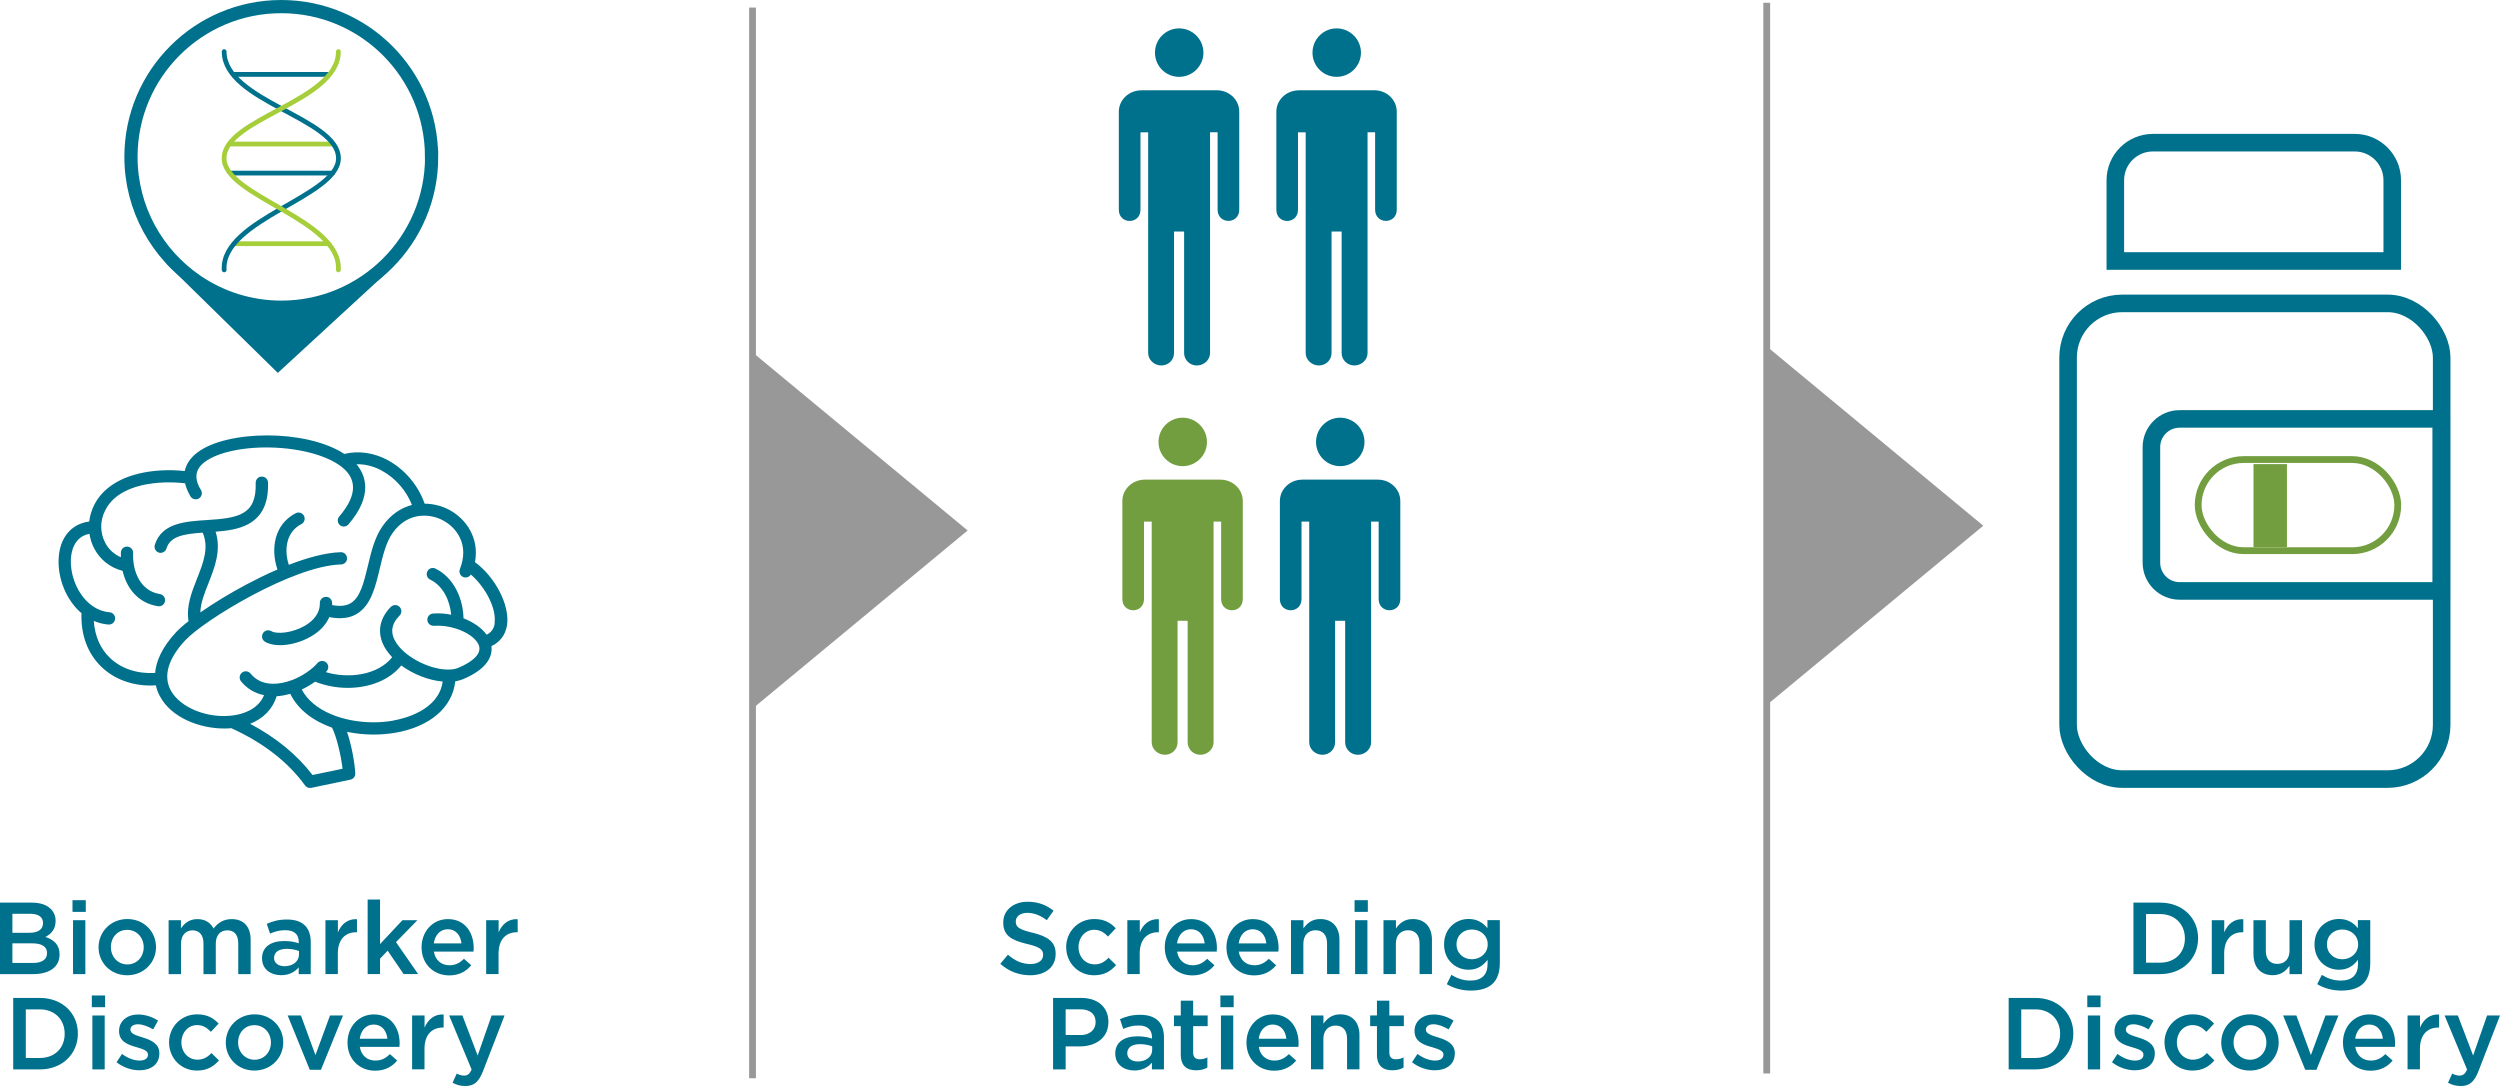 <svg xmlns="http://www.w3.org/2000/svg" id="Layer_1" data-name="Layer 1" viewBox="0 0 367.26 159.54">
  <defs>
    <style>
      .cls-1, .cls-2 {
        stroke-linecap: round;
        stroke-linejoin: round;
        stroke-width: .7px;
      }

      .cls-1, .cls-2, .cls-3, .cls-4, .cls-5 {
        fill: none;
      }

      .cls-1, .cls-3, .cls-5 {
        stroke: #00718c;
      }

      .cls-2 {
        stroke: #a5ce3a;
      }

      .cls-6 {
        fill: #fff;
        stroke: #999899;
      }

      .cls-6, .cls-3, .cls-4, .cls-5 {
        stroke-miterlimit: 10;
      }

      .cls-3 {
        stroke-width: 2.58px;
      }

      .cls-4 {
        stroke: #729e3f;
      }

      .cls-7 {
        fill: #729e3f;
      }

      .cls-7, .cls-8, .cls-9 {
        stroke-width: 0px;
      }

      .cls-8 {
        fill: #999899;
      }

      .cls-9 {
        fill: #00718c;
      }

      .cls-5 {
        stroke-width: 1.94px;
      }
    </style>
  </defs>
  <path class="cls-9" d="m173.22,4.17c-1.97,0-3.55,1.6-3.55,3.57s1.59,3.55,3.55,3.55,3.57-1.59,3.57-3.55-1.6-3.57-3.57-3.57Zm-5.55,9.1c-1.84,0-3.31,1.41-3.31,3.14v14.4c0,2.2,3.18,2.2,3.18,0v-11.37h1.13v32.43c0,.99.89,1.82,1.94,1.82s1.86-.83,1.86-1.82v-17.86h1.48v17.86c0,.99.82,1.82,1.87,1.82s1.94-.83,1.94-1.82V19.43h1.11v11.37c0,2.2,3.18,2.2,3.18,0v-14.4c0-1.73-1.46-3.14-3.31-3.14h-11.1,0Z"/>
  <path class="cls-9" d="m196.36,4.17c-1.97,0-3.55,1.6-3.55,3.57s1.59,3.55,3.55,3.55,3.57-1.59,3.57-3.55-1.6-3.57-3.57-3.57Zm-5.55,9.1c-1.84,0-3.31,1.41-3.31,3.14v14.4c0,2.2,3.18,2.2,3.18,0v-11.37h1.13v32.43c0,.99.89,1.82,1.94,1.82s1.86-.83,1.86-1.82v-17.86h1.48v17.86c0,.99.82,1.82,1.87,1.82s1.94-.83,1.94-1.82V19.43h1.11v11.37c0,2.2,3.18,2.2,3.18,0v-14.4c0-1.73-1.46-3.14-3.31-3.14h-11.1,0Z"/>
  <path class="cls-7" d="m173.74,61.36c-1.97,0-3.55,1.6-3.55,3.57s1.59,3.55,3.55,3.55,3.57-1.59,3.57-3.55-1.6-3.57-3.57-3.57Zm-5.55,9.1c-1.84,0-3.31,1.41-3.31,3.14v14.4c0,2.2,3.18,2.2,3.18,0v-11.37h1.13v32.43c0,.99.89,1.82,1.94,1.82s1.86-.83,1.86-1.82v-17.86h1.48v17.86c0,.99.82,1.82,1.87,1.82s1.94-.83,1.94-1.82v-32.43h1.11v11.37c0,2.2,3.18,2.2,3.18,0v-14.4c0-1.73-1.46-3.14-3.31-3.14h-11.1,0Z"/>
  <path class="cls-9" d="m196.88,61.36c-1.97,0-3.55,1.6-3.55,3.57s1.59,3.55,3.55,3.55,3.57-1.59,3.57-3.55-1.6-3.57-3.57-3.57Zm-5.55,9.1c-1.84,0-3.31,1.41-3.31,3.14v14.4c0,2.2,3.18,2.2,3.18,0v-11.37h1.13v32.43c0,.99.89,1.82,1.94,1.82s1.86-.83,1.86-1.82v-17.86h1.48v17.86c0,.99.82,1.82,1.87,1.82s1.94-.83,1.94-1.82v-32.43h1.11v11.37c0,2.2,3.18,2.2,3.18,0v-14.4c0-1.73-1.46-3.14-3.31-3.14h-11.1,0Z"/>
  <polygon class="cls-8" points="110.28 104.32 110.28 51.54 142.15 77.93 110.28 104.32"/>
  <line class="cls-6" x1="110.55" y1="1.11" x2="110.55" y2="158.4"/>
  <polygon class="cls-8" points="259.48 103.62 259.48 50.84 291.35 77.23 259.48 103.62"/>
  <line class="cls-6" x1="259.54" y1=".41" x2="259.54" y2="157.7"/>
  <g>
    <path class="cls-9" d="m0,132.6h4.71c1.2,0,2.15.33,2.75.93.46.46.71,1.04.71,1.74v.03c0,1.26-.72,1.94-1.5,2.34,1.23.42,2.08,1.12,2.08,2.55v.03c0,1.88-1.54,2.88-3.88,2.88H0v-10.5Zm6.32,2.97c0-.83-.66-1.33-1.85-1.33H1.82v2.79h2.52c1.19,0,1.98-.46,1.98-1.42v-.03Zm-1.58,3.01H1.82v2.88h3.06c1.26,0,2.03-.5,2.03-1.44v-.03c0-.88-.71-1.41-2.16-1.41Z"/>
    <path class="cls-9" d="m10.65,132.24h1.95v1.72h-1.95v-1.72Zm.08,2.94h1.81v7.92h-1.81v-7.92Z"/>
    <path class="cls-9" d="m14.48,139.18v-.03c0-2.27,1.8-4.14,4.23-4.14s4.21,1.84,4.21,4.11v.03c0,2.25-1.8,4.12-4.24,4.12s-4.2-1.85-4.2-4.1Zm6.63,0v-.03c0-1.4-1-2.55-2.43-2.55s-2.39,1.14-2.39,2.52v.03c0,1.38,1,2.53,2.42,2.53s2.4-1.14,2.4-2.5Z"/>
    <path class="cls-9" d="m24.76,135.18h1.82v1.2c.51-.71,1.2-1.36,2.42-1.36,1.14,0,1.95.55,2.37,1.39.63-.84,1.47-1.39,2.67-1.39,1.73,0,2.78,1.09,2.78,3.03v5.05h-1.82v-4.5c0-1.26-.58-1.93-1.6-1.93s-1.7.69-1.7,1.96v4.47h-1.81v-4.51c0-1.23-.6-1.92-1.61-1.92s-1.69.75-1.69,1.96v4.47h-1.82v-7.92Z"/>
    <path class="cls-9" d="m38.49,140.82v-.03c0-1.71,1.33-2.55,3.27-2.55.88,0,1.51.13,2.13.33v-.2c0-1.12-.69-1.72-1.96-1.72-.88,0-1.54.19-2.26.5l-.48-1.43c.87-.39,1.73-.64,2.99-.64,1.18,0,2.07.32,2.62.88.58.57.85,1.41.85,2.45v4.69h-1.77v-.99c-.54.64-1.37,1.15-2.58,1.15-1.49,0-2.8-.85-2.8-2.44Zm5.43-.57v-.54c-.46-.18-1.08-.32-1.8-.32-1.17,0-1.86.5-1.86,1.32v.03c0,.76.67,1.2,1.54,1.2,1.2,0,2.12-.69,2.12-1.7Z"/>
    <path class="cls-9" d="m47.82,135.18h1.82v1.78c.5-1.18,1.41-2,2.8-1.93v1.92h-.11c-1.59,0-2.7,1.04-2.7,3.13v3.01h-1.82v-7.92Z"/>
    <path class="cls-9" d="m54.01,132.15h1.82v6.54l3.29-3.51h2.2l-3.15,3.22,3.25,4.69h-2.13l-2.34-3.43-1.12,1.17v2.26h-1.82v-10.95Z"/>
    <path class="cls-9" d="m61.93,139.17v-.03c0-2.26,1.6-4.12,3.87-4.12,2.52,0,3.79,1.98,3.79,4.26,0,.17-.02.33-.03.51h-5.82c.2,1.29,1.11,2.01,2.28,2.01.88,0,1.51-.33,2.14-.95l1.07.95c-.75.9-1.79,1.49-3.24,1.49-2.29,0-4.06-1.67-4.06-4.11Zm5.86-.58c-.12-1.17-.81-2.08-2.01-2.08-1.11,0-1.89.86-2.05,2.08h4.06Z"/>
    <path class="cls-9" d="m71.43,135.18h1.82v1.78c.5-1.18,1.41-2,2.8-1.93v1.92h-.11c-1.59,0-2.7,1.04-2.7,3.13v3.01h-1.82v-7.92Z"/>
    <path class="cls-9" d="m1.94,146.6h3.92c3.3,0,5.58,2.26,5.58,5.22v.03c0,2.96-2.28,5.25-5.58,5.25H1.94v-10.5Zm1.85,1.68v7.14h2.07c2.21,0,3.64-1.49,3.64-3.54v-.03c0-2.05-1.44-3.57-3.64-3.57h-2.07Z"/>
    <path class="cls-9" d="m13.49,146.24h1.95v1.72h-1.95v-1.72Zm.08,2.94h1.81v7.92h-1.81v-7.92Z"/>
    <path class="cls-9" d="m17.11,156.06l.81-1.23c.87.64,1.79.97,2.59.97s1.23-.33,1.23-.85v-.03c0-.62-.84-.83-1.77-1.11-1.17-.33-2.48-.81-2.48-2.33v-.03c0-1.5,1.25-2.42,2.82-2.42.99,0,2.07.35,2.91.9l-.72,1.29c-.76-.46-1.58-.75-2.23-.75-.71,0-1.11.33-1.11.78v.03c0,.58.86.83,1.79,1.12,1.16.36,2.46.88,2.46,2.31v.03c0,1.67-1.29,2.49-2.94,2.49-1.12,0-2.37-.41-3.36-1.19Z"/>
    <path class="cls-9" d="m24.83,153.18v-.03c0-2.25,1.74-4.14,4.12-4.14,1.48,0,2.42.55,3.17,1.36l-1.14,1.21c-.55-.58-1.14-.99-2.04-.99-1.32,0-2.29,1.14-2.29,2.52v.03c0,1.41.98,2.53,2.37,2.53.86,0,1.49-.39,2.05-.97l1.1,1.08c-.78.87-1.7,1.49-3.24,1.49-2.35,0-4.09-1.85-4.09-4.1Z"/>
    <path class="cls-9" d="m33.17,153.18v-.03c0-2.27,1.8-4.14,4.23-4.14s4.21,1.84,4.21,4.11v.03c0,2.25-1.8,4.12-4.24,4.12s-4.2-1.85-4.2-4.1Zm6.63,0v-.03c0-1.4-1-2.55-2.43-2.55s-2.39,1.14-2.39,2.52v.03c0,1.38,1,2.53,2.42,2.53s2.4-1.14,2.4-2.5Z"/>
    <path class="cls-9" d="m42.26,149.18h1.95l2.13,5.82,2.14-5.82h1.91l-3.24,7.98h-1.64l-3.25-7.98Z"/>
    <path class="cls-9" d="m51.05,153.17v-.03c0-2.26,1.6-4.12,3.87-4.12,2.52,0,3.79,1.98,3.79,4.26,0,.17-.02.33-.03.51h-5.82c.2,1.29,1.11,2.01,2.28,2.01.88,0,1.51-.33,2.14-.95l1.07.95c-.75.9-1.79,1.49-3.24,1.49-2.29,0-4.06-1.67-4.06-4.11Zm5.86-.58c-.12-1.17-.81-2.08-2.01-2.08-1.11,0-1.89.86-2.05,2.08h4.06Z"/>
    <path class="cls-9" d="m60.55,149.18h1.82v1.78c.5-1.18,1.41-2,2.8-1.93v1.92h-.11c-1.59,0-2.7,1.04-2.7,3.13v3.01h-1.82v-7.92Z"/>
    <path class="cls-9" d="m72.23,149.18h1.89l-3.15,8.14c-.63,1.62-1.33,2.22-2.61,2.22-.75,0-1.32-.18-1.88-.48l.62-1.35c.33.18.69.3,1.06.3.51,0,.83-.22,1.12-.9l-3.3-7.93h1.95l2.24,5.88,2.05-5.88Z"/>
  </g>
  <g>
    <path class="cls-9" d="m146.96,141.57l1.11-1.32c1,.87,2.03,1.37,3.31,1.37,1.14,0,1.86-.54,1.86-1.32v-.03c0-.75-.42-1.15-2.37-1.6-2.23-.54-3.49-1.2-3.49-3.13v-.03c0-1.8,1.5-3.04,3.58-3.04,1.53,0,2.75.46,3.81,1.32l-.99,1.39c-.95-.71-1.89-1.08-2.85-1.08-1.08,0-1.71.56-1.71,1.25v.03c0,.81.48,1.17,2.5,1.65,2.22.54,3.36,1.33,3.36,3.08v.03c0,1.96-1.54,3.13-3.75,3.13-1.6,0-3.12-.55-4.38-1.68Z"/>
    <path class="cls-9" d="m156.62,139.18v-.03c0-2.25,1.74-4.14,4.12-4.14,1.48,0,2.42.55,3.17,1.36l-1.14,1.21c-.55-.58-1.14-.99-2.04-.99-1.32,0-2.29,1.14-2.29,2.52v.03c0,1.41.98,2.53,2.37,2.53.86,0,1.49-.39,2.05-.97l1.1,1.08c-.78.87-1.7,1.49-3.24,1.49-2.35,0-4.09-1.85-4.09-4.1Z"/>
    <path class="cls-9" d="m165.62,135.18h1.82v1.78c.5-1.18,1.41-2,2.8-1.93v1.92h-.11c-1.59,0-2.7,1.04-2.7,3.13v3.01h-1.82v-7.92Z"/>
    <path class="cls-9" d="m171.11,139.17v-.03c0-2.26,1.6-4.12,3.87-4.12,2.52,0,3.79,1.98,3.79,4.26,0,.17-.02.33-.03.51h-5.82c.2,1.29,1.11,2.01,2.28,2.01.88,0,1.51-.33,2.14-.95l1.07.95c-.75.9-1.79,1.49-3.24,1.49-2.29,0-4.06-1.67-4.06-4.11Zm5.86-.58c-.12-1.17-.81-2.08-2.01-2.08-1.11,0-1.89.86-2.05,2.08h4.06Z"/>
    <path class="cls-9" d="m180.17,139.17v-.03c0-2.26,1.6-4.12,3.87-4.12,2.52,0,3.79,1.98,3.79,4.26,0,.17-.02.33-.03.51h-5.82c.2,1.29,1.11,2.01,2.28,2.01.88,0,1.51-.33,2.14-.95l1.07.95c-.75.9-1.79,1.49-3.24,1.49-2.29,0-4.06-1.67-4.06-4.11Zm5.86-.58c-.12-1.17-.81-2.08-2.01-2.08-1.11,0-1.89.86-2.05,2.08h4.06Z"/>
    <path class="cls-9" d="m189.66,135.18h1.82v1.21c.51-.74,1.25-1.38,2.47-1.38,1.79,0,2.82,1.2,2.82,3.03v5.05h-1.82v-4.5c0-1.23-.62-1.93-1.69-1.93s-1.79.74-1.79,1.96v4.47h-1.82v-7.92Z"/>
    <path class="cls-9" d="m198.99,132.24h1.95v1.72h-1.95v-1.72Zm.08,2.94h1.81v7.92h-1.81v-7.92Z"/>
    <path class="cls-9" d="m203.25,135.18h1.82v1.21c.51-.74,1.25-1.38,2.47-1.38,1.79,0,2.82,1.2,2.82,3.03v5.05h-1.82v-4.5c0-1.23-.62-1.93-1.69-1.93s-1.79.74-1.79,1.96v4.47h-1.82v-7.92Z"/>
    <path class="cls-9" d="m212.54,144.58l.67-1.37c.86.53,1.74.84,2.82.84,1.62,0,2.5-.84,2.5-2.43v-.62c-.66.86-1.49,1.46-2.79,1.46-1.86,0-3.6-1.38-3.6-3.71v-.03c0-2.34,1.75-3.72,3.6-3.72,1.33,0,2.16.61,2.77,1.35v-1.18h1.82v6.3c0,1.33-.34,2.33-1,2.99-.72.72-1.83,1.06-3.25,1.06-1.3,0-2.52-.33-3.54-.94Zm6.01-5.83v-.03c0-1.29-1.06-2.17-2.33-2.17s-2.25.87-2.25,2.17v.03c0,1.29,1.01,2.17,2.25,2.17s2.33-.88,2.33-2.17Z"/>
    <path class="cls-9" d="m154.7,146.6h4.14c2.46,0,3.99,1.39,3.99,3.51v.03c0,2.35-1.89,3.58-4.2,3.58h-2.08v3.38h-1.85v-10.5Zm3.99,5.46c1.39,0,2.26-.78,2.26-1.88v-.03c0-1.23-.88-1.88-2.26-1.88h-2.14v3.78h2.14Z"/>
    <path class="cls-9" d="m163.83,154.82v-.03c0-1.71,1.33-2.55,3.27-2.55.88,0,1.51.13,2.13.33v-.2c0-1.12-.69-1.72-1.96-1.72-.88,0-1.54.19-2.26.5l-.48-1.43c.87-.39,1.73-.64,2.99-.64,1.18,0,2.07.32,2.62.88.58.57.85,1.41.85,2.45v4.69h-1.77v-.99c-.54.64-1.37,1.15-2.58,1.15-1.49,0-2.8-.85-2.8-2.44Zm5.43-.57v-.54c-.46-.18-1.08-.32-1.8-.32-1.17,0-1.86.5-1.86,1.32v.03c0,.76.67,1.2,1.54,1.2,1.2,0,2.12-.69,2.12-1.7Z"/>
    <path class="cls-9" d="m173.46,154.91v-4.17h-1v-1.56h1v-2.18h1.82v2.18h2.13v1.56h-2.13v3.88c0,.71.36.99.97.99.41,0,.76-.09,1.12-.27v1.49c-.45.25-.95.4-1.63.4-1.33,0-2.28-.58-2.28-2.32Z"/>
    <path class="cls-9" d="m179.28,146.24h1.95v1.72h-1.95v-1.72Zm.08,2.94h1.81v7.92h-1.81v-7.92Z"/>
    <path class="cls-9" d="m183.11,153.17v-.03c0-2.26,1.6-4.12,3.87-4.12,2.52,0,3.79,1.98,3.79,4.26,0,.17-.02.33-.03.51h-5.82c.2,1.29,1.11,2.01,2.28,2.01.88,0,1.51-.33,2.14-.95l1.07.95c-.75.9-1.79,1.49-3.24,1.49-2.29,0-4.06-1.67-4.06-4.11Zm5.86-.58c-.12-1.17-.81-2.08-2.01-2.08-1.11,0-1.89.86-2.05,2.08h4.06Z"/>
    <path class="cls-9" d="m192.6,149.18h1.82v1.21c.51-.74,1.25-1.38,2.47-1.38,1.79,0,2.82,1.2,2.82,3.03v5.05h-1.82v-4.5c0-1.23-.62-1.93-1.69-1.93s-1.79.74-1.79,1.96v4.47h-1.82v-7.92Z"/>
    <path class="cls-9" d="m202.28,154.91v-4.17h-1v-1.56h1v-2.18h1.82v2.18h2.13v1.56h-2.13v3.88c0,.71.36.99.97.99.41,0,.76-.09,1.12-.27v1.49c-.45.25-.95.4-1.63.4-1.33,0-2.28-.58-2.28-2.32Z"/>
    <path class="cls-9" d="m207.42,156.06l.81-1.23c.87.64,1.79.97,2.59.97s1.23-.33,1.23-.85v-.03c0-.62-.84-.83-1.77-1.11-1.17-.33-2.48-.81-2.48-2.33v-.03c0-1.5,1.25-2.42,2.82-2.42.99,0,2.07.35,2.91.9l-.72,1.29c-.76-.46-1.58-.75-2.23-.75-.71,0-1.11.33-1.11.78v.03c0,.58.86.83,1.79,1.12,1.16.36,2.46.88,2.46,2.31v.03c0,1.67-1.29,2.49-2.94,2.49-1.12,0-2.37-.41-3.36-1.19Z"/>
  </g>
  <g>
    <path class="cls-9" d="m313.41,132.6h3.92c3.3,0,5.58,2.26,5.58,5.22v.03c0,2.96-2.28,5.25-5.58,5.25h-3.92v-10.5Zm1.85,1.68v7.14h2.07c2.21,0,3.64-1.49,3.64-3.54v-.03c0-2.05-1.44-3.57-3.64-3.57h-2.07Z"/>
    <path class="cls-9" d="m324.93,135.18h1.82v1.78c.5-1.18,1.41-2,2.8-1.93v1.92h-.11c-1.59,0-2.7,1.04-2.7,3.13v3.01h-1.82v-7.92Z"/>
    <path class="cls-9" d="m331.04,140.22v-5.04h1.82v4.5c0,1.23.61,1.92,1.69,1.92s1.79-.72,1.79-1.95v-4.47h1.83v7.92h-1.83v-1.23c-.51.75-1.25,1.39-2.47,1.39-1.79,0-2.82-1.2-2.82-3.04Z"/>
    <path class="cls-9" d="m340.41,144.58l.67-1.37c.86.53,1.74.84,2.82.84,1.62,0,2.5-.84,2.5-2.43v-.62c-.66.86-1.49,1.46-2.79,1.46-1.86,0-3.6-1.38-3.6-3.71v-.03c0-2.34,1.75-3.72,3.6-3.72,1.33,0,2.16.61,2.77,1.35v-1.18h1.82v6.3c0,1.33-.34,2.33-1,2.99-.72.72-1.83,1.06-3.25,1.06-1.3,0-2.52-.33-3.54-.94Zm6.01-5.83v-.03c0-1.29-1.06-2.17-2.33-2.17s-2.25.87-2.25,2.17v.03c0,1.29,1.01,2.17,2.25,2.17s2.33-.88,2.33-2.17Z"/>
    <path class="cls-9" d="m295.08,146.6h3.92c3.3,0,5.58,2.26,5.58,5.22v.03c0,2.96-2.28,5.25-5.58,5.25h-3.92v-10.5Zm1.85,1.68v7.14h2.07c2.21,0,3.64-1.49,3.64-3.54v-.03c0-2.05-1.44-3.57-3.64-3.57h-2.07Z"/>
    <path class="cls-9" d="m306.63,146.24h1.95v1.72h-1.95v-1.72Zm.08,2.94h1.81v7.92h-1.81v-7.92Z"/>
    <path class="cls-9" d="m310.25,156.06l.81-1.23c.87.64,1.79.97,2.59.97s1.23-.33,1.23-.85v-.03c0-.62-.84-.83-1.77-1.11-1.17-.33-2.48-.81-2.48-2.33v-.03c0-1.5,1.25-2.42,2.82-2.42.99,0,2.07.35,2.91.9l-.72,1.29c-.76-.46-1.58-.75-2.23-.75-.71,0-1.11.33-1.11.78v.03c0,.58.86.83,1.79,1.12,1.16.36,2.46.88,2.46,2.31v.03c0,1.67-1.29,2.49-2.94,2.49-1.12,0-2.37-.41-3.36-1.19Z"/>
    <path class="cls-9" d="m317.97,153.18v-.03c0-2.25,1.74-4.14,4.12-4.14,1.48,0,2.42.55,3.17,1.36l-1.14,1.21c-.55-.58-1.14-.99-2.04-.99-1.32,0-2.29,1.14-2.29,2.52v.03c0,1.41.98,2.53,2.37,2.53.86,0,1.49-.39,2.05-.97l1.1,1.08c-.78.87-1.7,1.49-3.24,1.49-2.35,0-4.09-1.85-4.09-4.1Z"/>
    <path class="cls-9" d="m326.31,153.18v-.03c0-2.27,1.8-4.14,4.23-4.14s4.21,1.84,4.21,4.11v.03c0,2.25-1.8,4.12-4.24,4.12s-4.2-1.85-4.2-4.1Zm6.63,0v-.03c0-1.4-1-2.55-2.43-2.55s-2.39,1.14-2.39,2.52v.03c0,1.38,1,2.53,2.42,2.53s2.4-1.14,2.4-2.5Z"/>
    <path class="cls-9" d="m335.4,149.18h1.95l2.13,5.82,2.14-5.82h1.91l-3.24,7.98h-1.64l-3.25-7.98Z"/>
    <path class="cls-9" d="m344.19,153.17v-.03c0-2.26,1.6-4.12,3.87-4.12,2.52,0,3.79,1.98,3.79,4.26,0,.17-.02.33-.03.51h-5.82c.2,1.29,1.11,2.01,2.28,2.01.88,0,1.51-.33,2.14-.95l1.07.95c-.75.9-1.79,1.49-3.24,1.49-2.29,0-4.06-1.67-4.06-4.11Zm5.86-.58c-.12-1.17-.81-2.08-2.01-2.08-1.11,0-1.89.86-2.05,2.08h4.06Z"/>
    <path class="cls-9" d="m353.69,149.18h1.82v1.78c.5-1.18,1.41-2,2.8-1.93v1.92h-.11c-1.59,0-2.7,1.04-2.7,3.13v3.01h-1.82v-7.92Z"/>
    <path class="cls-9" d="m365.37,149.18h1.89l-3.15,8.14c-.63,1.62-1.33,2.22-2.61,2.22-.75,0-1.32-.18-1.88-.48l.62-1.35c.33.18.69.3,1.06.3.51,0,.83-.22,1.12-.9l-3.3-7.93h1.95l2.24,5.88,2.05-5.88Z"/>
  </g>
  <g>
    <rect class="cls-3" x="303.81" y="44.57" width="54.88" height="69.88" rx="7.95" ry="7.95"/>
    <path class="cls-3" d="m316.25,20.96h29.67c3.04,0,5.51,2.47,5.51,5.51v11.87h-40.68v-11.87c0-3.04,2.47-5.51,5.51-5.51Z"/>
    <path class="cls-3" d="m320.2,61.54h38.43v25.27h-38.43c-2.29,0-4.15-1.86-4.15-4.15v-16.97c0-2.29,1.86-4.15,4.15-4.15Z"/>
    <g>
      <rect class="cls-4" x="322.92" y="67.51" width="29.32" height="13.39" rx="6.69" ry="6.69"/>
      <rect class="cls-7" x="331.05" y="68.18" width="4.91" height="12.2"/>
    </g>
  </g>
  <path class="cls-9" d="m69.78,82.58c.65-3.54-1.28-6.33-3.76-7.67-1.07-.57-2.33-.91-3.64-.92-.92-2.65-2.86-4.97-5.3-6.33-2.07-1.15-4.36-1.49-6.5-.98-5.63-3.67-17.3-3.52-21.62-.18-1,.77-1.61,1.69-1.82,2.7-2.32-.26-4.77-.12-6.86.4-3.12.78-5.37,2.39-6.47,4.64-.38.77-.61,1.57-.7,2.37-2.68.36-4.38,2.42-4.5,5.54-.12,2.9,1.15,6.06,3.36,7.93-.11,3.23.92,5.96,2.97,7.92,1.86,1.77,4.39,2.71,7.23,2.71.24,0,.49-.01.73-.03.13.63.34,1.15.57,1.56,1.66,3.17,5.82,4.78,9.47,4.78.36,0,.7-.01,1.04-.05,4.71,2.15,8.35,4.98,10.83,8.41.17.24.45.37.72.37.07,0,.12,0,.19-.01l5.76-1.21c.43-.09.74-.48.71-.92-.07-1.52-.54-4.14-1.21-6.1,1.27.26,2.57.4,3.88.4,1.08,0,2.15-.09,3.19-.26,5.13-.88,8.43-3.75,8.83-7.56.41-.07.79-.17,1.15-.32,3.86-1.62,4.32-3.63,4.17-4.86,1.25-.58,2.06-1.64,2.28-3.05.46-2.88-1.69-7.06-4.68-9.26Zm-19.45,30.35l-4.42.92c-2.27-2.97-5.34-5.49-9.16-7.52,1.95-.78,3.32-2.19,3.89-4.05.67-.04,1.34-.17,2-.36,1.15,2.36,3.41,4.01,6.14,4.98.63,1.21,1.33,4.09,1.54,6.03Zm7.4-7.06c-.92.16-1.87.24-2.85.24-4.36,0-8.87-1.61-10.55-4.82.71-.33,1.37-.73,1.96-1.15,1.48.59,3.14.91,4.8.91,3.03,0,6.04-1.04,7.86-3.29,1.78,1.31,4.05,2.19,6.08,2.36-.58,4.24-5.67,5.45-7.31,5.74Zm14.95-14.29c-.12.78-.51,1.33-1.19,1.66-.73-1-1.95-1.85-3.4-2.41-.04-2.68-1.29-5.91-4.11-7.3-.45-.22-.99-.04-1.2.41-.22.45-.04.99.41,1.2,1.96.96,2.91,3.17,3.09,5.16-.87-.17-1.77-.24-2.66-.17-.5.03-.87.46-.84.96.03.5.46.87.96.84,1.12-.07,2.23.09,3.2.4t.03.01c1.65.51,2.93,1.44,3.34,2.36h0c.04.11.07.2.09.29.25,1.06-.87,2.19-3.06,3.11-.37.16-.8.24-1.28.26h-.09c-2.56.08-6.22-1.64-7.7-3.84-.99-1.46-.84-2.8.43-4.09.36-.36.34-.92,0-1.28-.36-.36-.92-.34-1.28,0-1.87,1.89-2.1,4.21-.65,6.36.25.37.53.71.84,1.04-2.07,2.61-6.36,3.21-9.74,2.19.04-.05.09-.09.13-.15.33-.37.29-.95-.08-1.27-.37-.32-.95-.29-1.27.08-.83.95-2.23,1.93-3.77,2.52h-.03c-.91.34-1.87.54-2.8.53-1.37-.03-2.45-.53-3.24-1.5-.32-.38-.88-.45-1.27-.13-.38.32-.45.88-.13,1.27.87,1.07,2.02,1.77,3.38,2.03-.87,2.1-3.07,2.76-4.42,2.96-3.76.57-7.94-1.1-9.31-3.71-1.09-2.08-.36-4.61,2.15-7.3,2.76-2.97,15.87-10.97,22.89-11.15.5-.01.9-.42.88-.92s-.42-.9-.92-.88c-2.32.07-5.08.86-7.63,1.86-.74-2.22-.37-4.86,1.83-5.98.45-.22.62-.77.4-1.21-.22-.45-.77-.62-1.21-.4-3.17,1.61-3.72,5.28-2.69,8.27-1.73.74-3.28,1.53-4.46,2.15-2.49,1.32-4.92,2.8-6.87,4.16.04-1.39.61-2.82,1.2-4.31.91-2.3,1.91-4.86,1.04-7.55,1.71-.13,3.4-.36,4.79-1.11,2.06-1.11,3.01-3.11,2.91-6.12-.01-.5-.42-.88-.94-.87-.5.01-.88.43-.87.94.16,4.75-2.62,5.16-7.19,5.45-3.11.2-6.63.41-7.63,3.65-.14.48.12.98.59,1.13.09.03.19.04.26.04.38,0,.74-.25.86-.63.55-1.78,2.39-2.14,5.33-2.34.95,2.24.08,4.43-.84,6.76-.79,2.01-1.61,4.08-1.24,6.24-.76.59-1.38,1.15-1.82,1.61-2.16,2.32-2.95,4.35-3.09,6-2.62.15-4.96-.62-6.61-2.19-1.44-1.36-2.25-3.23-2.4-5.46.66.29,1.39.48,2.15.54h.08c.46,0,.86-.36.9-.83.04-.5-.33-.94-.83-.98-3.51-.28-5.8-4.3-5.67-7.73.04-1.06.41-3.35,2.73-3.79.11.73.34,1.45.69,2.13.87,1.68,2.37,2.85,4.18,3.31.59,2.53,2.25,4.74,5.21,5.2.05.01.09.01.14.01.44,0,.82-.32.88-.77.08-.49-.26-.95-.75-1.03-2.88-.45-4.05-3.35-3.93-6.03.03-.5-.37-.92-.86-.94-.5-.03-.92.37-.94.86-.01.24-.01.48,0,.7-.99-.42-1.82-1.17-2.32-2.16-.37-.71-.55-1.48-.57-2.26h0v-.04c0-.81.18-1.62.57-2.39,2-4.09,8.23-4.43,11.75-4.01.14.62.41,1.27.8,1.93.26.42.82.55,1.24.29.42-.26.55-.82.29-1.24-.41-.66-.62-1.25-.66-1.81v-.03c-.05-.86.34-1.6,1.2-2.26,1.97-1.5,6.09-2.34,10.51-2.11,4.56.24,8.49,1.53,10.25,3.38,1.66,1.76,1.34,4.02-.98,6.72-.33.38-.28.95.09,1.27.17.15.38.21.58.21.25,0,.5-.11.69-.32,3.69-4.31,2.47-7.3,1.17-8.83,1.56-.04,2.87.46,3.81.99,1.95,1.08,3.52,2.9,4.34,4.99-1.58.41-3.12,1.39-4.34,3.14-1.15,1.65-1.65,3.77-2.14,5.83-.57,2.37-1.11,4.63-2.52,5.46-.67.4-1.57.5-2.73.28v-.33c-.01-.5-.42-.9-.92-.88s-.9.42-.88.92c0,.26-.03.5-.07.74h0c-.28,1.25-1.27,2.08-2.14,2.59-1.78,1.04-4.1,1.28-4.92.79-.42-.25-.98-.12-1.24.32-.25.42-.12.98.32,1.24.57.34,1.34.5,2.2.5,1.44,0,3.12-.45,4.55-1.28,1.29-.75,2.2-1.73,2.69-2.84.54.11,1.04.16,1.52.16.96,0,1.81-.21,2.53-.65,2.07-1.23,2.72-3.96,3.35-6.6.45-1.89.91-3.85,1.87-5.23,1.12-1.62,2.58-2.39,4.03-2.56h.01c.05,0,.12-.01.17-.01,1.15-.09,2.29.17,3.26.7,2,1.08,3.85,3.59,2.44,7.13-.18.46.04.99.5,1.17.42.17.88,0,1.11-.37,2.2,1.89,3.81,5.08,3.48,7.15Z"/>
  <g>
    <g>
      <line class="cls-2" x1="33.77" y1="21.16" x2="48.66" y2="21.16"/>
      <line class="cls-1" x1="34.33" y1="10.93" x2="48.24" y2="10.93"/>
      <line class="cls-1" x1="33.95" y1="25.43" x2="48.85" y2="25.43"/>
      <line class="cls-2" x1="34.66" y1="35.8" x2="48.24" y2="35.8"/>
      <path class="cls-1" d="m32.93,7.58c0,7.34,16.79,9.75,16.79,15.68,0,5.62-17.22,8.95-16.79,16.39"/>
      <path class="cls-2" d="m49.71,7.58c0,7.34-16.79,9.75-16.79,15.68,0,5.62,17.22,8.95,16.79,16.39"/>
    </g>
    <path class="cls-5" d="m63.41,23.05c0,12.2-9.89,22.08-22.08,22.08-4.59,0-8.85-1.4-12.39-3.8-5.85-3.97-9.7-10.68-9.7-18.29C19.24,10.86,29.12.97,41.32.97s22.08,9.89,22.08,22.08Z"/>
  </g>
  <polygon class="cls-9" points="40.81 54.78 57.25 39.65 49.73 43.74 41.14 45.21 32.63 43.16 24.37 38.66 40.81 54.78"/>
</svg>